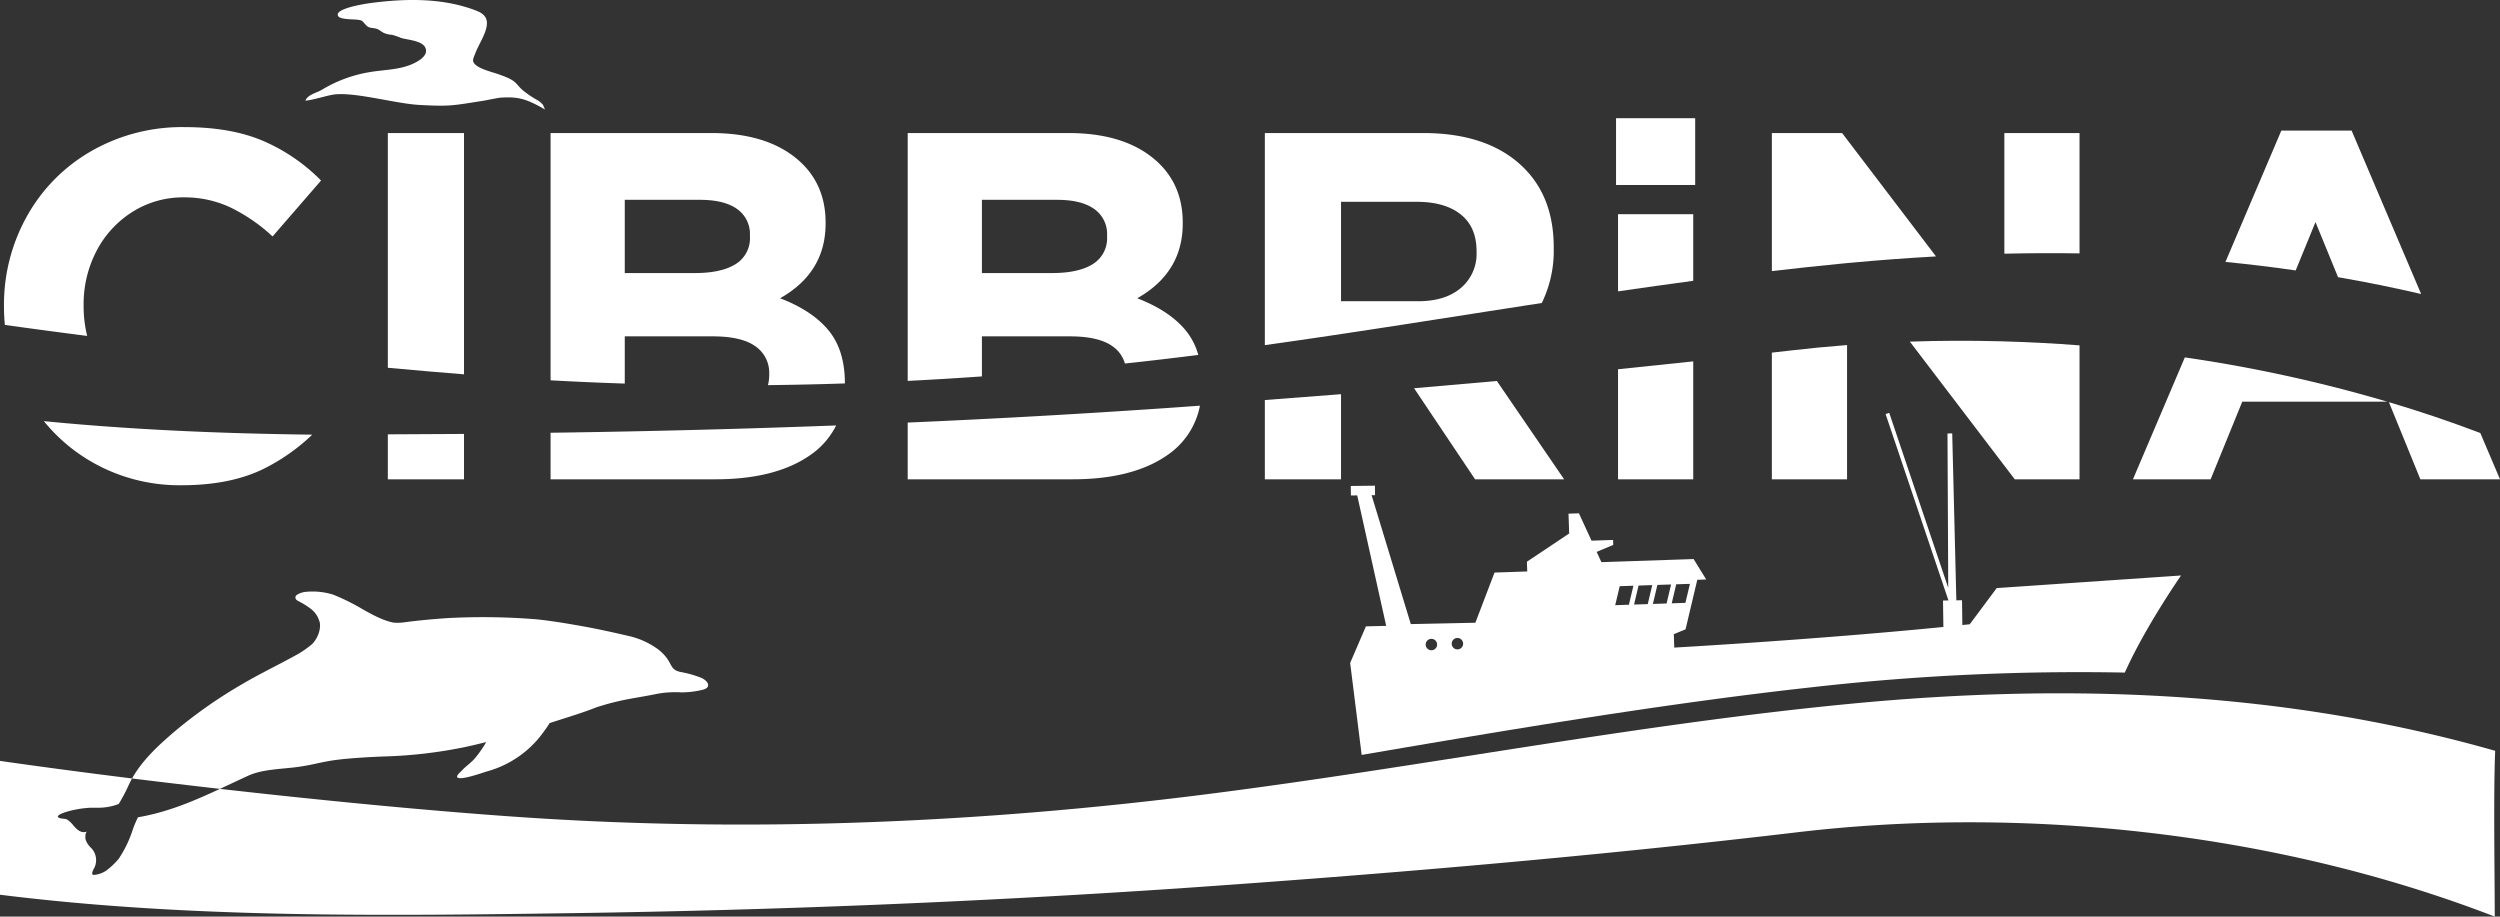 <?xml version="1.0" encoding="UTF-8"?>
<svg xmlns="http://www.w3.org/2000/svg" width="651.591" height="238.897" viewBox="0 0 651.591 238.897">
  <rect x="0" y="0" width="651.591" height="238.897" fill="#333333" stroke="none"/>
  <g id="CIBBRiNA_logo_final_RGB" data-name="CIBBRiNA logo final RGB" transform="translate(0.001 -0.001)">
    <g id="Group_1145" data-name="Group 1145">
      <g id="Group_1137" data-name="Group 1137">
        <path id="Path_3335" data-name="Path 3335" d="M598.337,70.488l5.163-12.6,5.881,14.354q10.851,1.875,21.655,4.388L612.911,34.033H594.6l-14.566,34.23Q589.2,69.17,598.337,70.488Z" fill="#fff"></path>
        <path id="Path_3336" data-name="Path 3336" d="M569.446,93.153l-13.521,31.772h20.243l8.25-20.24H622.2A377.912,377.912,0,0,0,569.446,93.153Z" fill="#fff"></path>
        <path id="Path_3337" data-name="Path 3337" d="M646.458,112.864q-11.755-4.469-23.822-8.048l8.2,20.109H651.59Z" fill="#fff"></path>
      </g>
      <g id="Group_1138" data-name="Group 1138">
        <path id="Path_3338" data-name="Path 3338" d="M11.429,109.764a44.993,44.993,0,0,0,12.3,10.521,45.837,45.837,0,0,0,23.593,6.188q12.376,0,20.951-4.061a51.161,51.161,0,0,0,13.11-9.123C58,113,34.607,112.047,11.429,109.764Z" fill="#fff"></path>
        <path id="Path_3339" data-name="Path 3339" d="M22.719,87.558a32.2,32.2,0,0,1-.925-7.756v-.258a29.878,29.878,0,0,1,3.352-14.118,26.35,26.35,0,0,1,9.347-10.185,24.634,24.634,0,0,1,13.473-3.8,28.1,28.1,0,0,1,11.99,2.579,44.908,44.908,0,0,1,11.087,7.607L83.678,47.054A47.749,47.749,0,0,0,68.464,36.676q-8.38-3.543-20.37-3.545a47.5,47.5,0,0,0-24.3,6.253A44.405,44.405,0,0,0,7.031,56.338,47.192,47.192,0,0,0,1.036,79.8v.258c0,1.568.092,3.105.229,4.626C8.16,85.652,15.35,86.614,22.719,87.558Z" fill="#fff"></path>
      </g>
      <g id="Group_1139" data-name="Group 1139">
        <path id="Path_3340" data-name="Path 3340" d="M120.937,97.562V34.678H101.083v61.18C107.943,96.488,114.593,97.059,120.937,97.562Z" fill="#fff"></path>
        <path id="Path_3341" data-name="Path 3341" d="M101.083,113.205v11.721h19.854V113.1Q111.025,113.19,101.083,113.205Z" fill="#fff"></path>
      </g>
      <g id="Group_1140" data-name="Group 1140">
        <path id="Path_3342" data-name="Path 3342" d="M147.352,112.735l-3.854.054v12.136h42.933q15.726,0,24.754-6.316a20.35,20.35,0,0,0,6.741-7.72Q182.649,112.217,147.352,112.735Z" fill="#fff"></path>
        <path id="Path_3343" data-name="Path 3343" d="M162.837,99.974V87.667h22.949q7.476,0,11.088,2.578a8.37,8.37,0,0,1,3.609,7.219v.258a10.459,10.459,0,0,1-.332,2.659q10.029-.108,20.057-.443v-.024q0-8.636-4.255-13.8T203.32,77.739q11.859-6.7,11.86-19.468v-.257q0-10.7-7.994-17.018T185.4,34.679H143.5V99.125Q153.16,99.661,162.837,99.974Zm0-47.892h19.6q6.315,0,9.668,2.386a7.943,7.943,0,0,1,3.352,6.9v.258a7.891,7.891,0,0,1-3.737,7.22q-3.741,2.322-10.572,2.321H162.837Z" fill="#fff"></path>
      </g>
      <g id="Group_1141" data-name="Group 1141">
        <path id="Path_3344" data-name="Path 3344" d="M304.66,106.311q-34.011,2.354-68.08,3.829v14.785h42.934q15.727,0,24.753-6.316a20.134,20.134,0,0,0,8.48-12.873C310.052,105.926,307.355,106.126,304.66,106.311Z" fill="#fff"></path>
        <path id="Path_3345" data-name="Path 3345" d="M255.92,98.108V87.667h22.948q7.476,0,11.088,2.578a8.2,8.2,0,0,1,3.237,4.507q9.105-.99,18.192-2.125c.31-.039.624-.083.937-.123a17.571,17.571,0,0,0-3.286-6.385q-4.254-5.154-12.635-8.379,11.861-6.7,11.861-19.468v-.257q0-10.7-7.992-17.018T278.481,34.68h-41.9v64.6Q246.254,98.789,255.92,98.108Zm0-46.026h19.6q6.315,0,9.67,2.386a7.943,7.943,0,0,1,3.352,6.9v.258a7.9,7.9,0,0,1-3.737,7.22q-3.742,2.322-10.574,2.321H255.92Z" fill="#fff"></path>
      </g>
      <g id="Group_1142" data-name="Group 1142">
        <path id="Path_3346" data-name="Path 3346" d="M401.842,78.975a30.926,30.926,0,0,0,3.117-14.257V64.46q0-13.923-9.027-21.853T370.92,34.678H329.663V89.954C353.8,86.578,377.81,82.672,401.842,78.975ZM349.52,52.6h19.724q7.352,0,11.478,3.289t4.124,9.6v.258a11.617,11.617,0,0,1-4.061,9.283q-4.062,3.481-11.153,3.481H349.52Z" fill="#fff"></path>
        <path id="Path_3347" data-name="Path 3347" d="M329.663,104.265v20.661h19.856V102.742Q339.59,103.529,329.663,104.265Z" fill="#fff"></path>
        <path id="Path_3348" data-name="Path 3348" d="M368.56,101.188l15.9,23.737h23.208L390.136,99.3Q379.351,100.276,368.56,101.188Z" fill="#fff"></path>
      </g>
      <g id="Group_1143" data-name="Group 1143">
        <rect id="Rectangle_266" data-name="Rectangle 266" width="20.626" height="17.406" transform="translate(421.201 30.81)" fill="#fff"></rect>
        <path id="Path_3349" data-name="Path 3349" d="M421.718,75.938q9.789-1.43,19.6-2.747V55.821h-19.6Z" fill="#fff"></path>
        <path id="Path_3350" data-name="Path 3350" d="M421.718,96.241v28.684h19.6V94.188Q431.521,95.248,421.718,96.241Z" fill="#fff"></path>
      </g>
      <g id="Group_1144" data-name="Group 1144">
        <path id="Path_3351" data-name="Path 3351" d="M522.408,88.983l-.986-.032q-11.969-.311-23.646.09l27.339,35.884H542V90.018Q532.146,89.258,522.408,88.983Z" fill="#fff"></path>
        <path id="Path_3352" data-name="Path 3352" d="M480.349,68.673c.354-.033.707-.063,1.059-.1l.729-.067q11.217-1.041,22.455-1.673L480.118,34.678H461.811V70.654Q471.068,69.58,480.349,68.673Z" fill="#fff"></path>
        <path id="Path_3353" data-name="Path 3353" d="M542,66.042V34.678H522.408V66.123Q532.2,65.894,542,66.042Z" fill="#fff"></path>
        <path id="Path_3354" data-name="Path 3354" d="M466.279,91.4c-1.487.176-2.979.337-4.468.511v33.015h19.6V89.936Q473.734,90.523,466.279,91.4Z" fill="#fff"></path>
      </g>
    </g>
    <path id="Path_3355" data-name="Path 3355" d="M125.8,26.291c-7.669,1.178-8.273,1.512-16.548,1.056-6.13-.339-16.538-3.355-22.076-2.729-1.767.2-5.842,1.553-7.584,1.607.661-1.615,2.986-2.03,4.267-2.806A35.012,35.012,0,0,1,96.44,18.785c4.1-.7,8.5-.533,12.282-2.732.994-.579,2.929-1.876,2.143-3.616-.856-1.912-4.844-2.046-6.414-2.572a14.691,14.691,0,0,0-2.283-.793,6.373,6.373,0,0,1-2.156-.5c-1.053-.581-1.2-.967-2.334-1.181-.827-.16-1.5-.056-2.2-.76-1.191-1.2-.81-1.345-2.59-1.517-.833-.083-4.1-.04-4.686-.828C86.629,2.178,95.937.875,96.919.75c9.012-1.164,18.65-1.306,27.244,2.042,2.705,1.052,3.323,2.66,2.246,5.619-.711,1.95-1.837,3.649-2.566,5.575-.523,1.381-.934,1.937.059,2.86,1.3,1.208,4.319,1.916,5.92,2.472,4.933,1.713,4.258,2.189,6.267,4.066a25.157,25.157,0,0,0,3.879,2.662,5.62,5.62,0,0,1,1.483,1.195c.188.247.5,1.222.662,1.335-4.683-2.683-6.865-3.451-11.618-3.12C129.8,25.5,126.485,26.185,125.8,26.291Z" fill="#fff"></path>
    <path id="Path_3356" data-name="Path 3356" d="M352.062,126.666l.031,2.476,1.645-.021,7.552,34.007-5.286.125-4.105,9.534,3,23.972c37.908-6.48,79.145-13.438,117.446-17.647A617.525,617.525,0,0,1,553.8,175.3c5.311-11.886,14.663-25.307,14.663-25.307l-48.052,3.284-7.02,9.429c-.639.071-1.286.136-1.929.2l-.091-6.458-1.479.021-1.075-43.507-1.23.017.193,40.232L492.4,107.6l-.947.318,16.374,48.556v.025l-1.411.021.1,6.891c-33.494,3.322-70.147,5.375-70.147,5.375l-.115-3.493,3.061-1.268,3.059-12.912,2.325-.077-3.283-5.324-24.031.807-1.238-2.677,4.321-1.822-.045-1.29-5.619.188-3.279-7.131-2.717.093.176,5.164L397.967,146.4l.084,2.542-8.525.289-4.995,13.079-16.825.353-10.22-33.59.9-.012-.034-2.476Zm21.063,42.815a1.487,1.487,0,1,1,1.437-1.534A1.487,1.487,0,0,1,373.125,169.481Zm6.784-.225a1.489,1.489,0,1,1,1.435-1.539A1.489,1.489,0,0,1,379.909,169.256Zm44.643-11.638-3.57.121,1.173-4.957,3.571-.12Zm4.91-.164-3.57.116,1.175-4.951,3.57-.12Zm4.91-.164-3.57.118,1.173-4.954,3.57-.121Zm2.51-5,3.576-.115-1.177,4.951-3.569.124Z" fill="#fff"></path>
    <g id="Group_1146" data-name="Group 1146">
      <path id="Path_3357" data-name="Path 3357" d="M650.336,195.69a.9.9,0,0,0-.127-.036c-55.186-15.7-111.625-17.608-167.565-12.257-56.63,5.42-112.231,16.539-168.74,23.684-58.161,7.353-116.975,9.866-175.237,6.088-22.9-1.486-52.215-4.252-81.34-7.558-6.838,3.173-13.675,6.1-21.369,7.4a28.809,28.809,0,0,0-1.352,3.211,30.134,30.134,0,0,1-3.661,7.6,18.756,18.756,0,0,1-3.284,3.108,6.866,6.866,0,0,1-3.22,1.117c-.932-.088-.031-1.494.209-1.991a4.553,4.553,0,0,0-.923-5.072,5.355,5.355,0,0,1-1.393-2.089c-.124-.434-.217-1.951.432-2.171-1.62.548-2.54-.365-3.584-1.5a7.015,7.015,0,0,0-1.62-1.573c-.657-.372-1.433-.189-2.076-.456-1.7-.691,2.417-1.775,2.825-1.878a27.686,27.686,0,0,1,4.025-.7c.248-.022.5-.044.743-.061,1.418-.1,2.891.069,4.3-.136a13.717,13.717,0,0,0,3.571-.888,45.054,45.054,0,0,0,2.476-4.656c.294-.676.63-1.333.99-1.977C22.442,201.411,10.808,199.867,0,198.318V233.2c49.5,6.178,100.233,5.507,149.87,4.788q78.711-1.146,157.31-6.44c53.833-3.722,107.8-8.3,161.395-14.645,56-6.624,122.294-.938,181.643,21.99C650.217,227.981,649.859,206.495,650.336,195.69Z" fill="#fff"></path>
      <path id="Path_3358" data-name="Path 3358" d="M64.7,202.175c3.718-1.7,8.688-1.716,12.77-2.26,4.342-.581,6.45-1.415,10.765-1.929,3.343-.406,8.726-.722,12.055-.828a120.8,120.8,0,0,0,20.665-2.4c1.969-.419,3.881-.871,5.755-1.355a20.113,20.113,0,0,1-1.088,1.78,27.245,27.245,0,0,1-1.9,2.521c-1.017,1.16-2.349,2.023-3.4,3.191-.319.35-1.136,1.011-1.185,1.455-.166,1.515,6.958-1.051,7.738-1.278a26.848,26.848,0,0,0,15.011-10.6,20.789,20.789,0,0,0,1.349-2c.28-.094.556-.183.837-.271,3.731-1.214,7.728-2.394,11.369-3.847a66.475,66.475,0,0,1,8.365-2.143c2.447-.458,4.949-.85,7.382-1.358a26.1,26.1,0,0,1,6.412-.392,23.69,23.69,0,0,0,5.463-.663c2.573-.564,1.446-2.46-.428-3.185a28.131,28.131,0,0,0-5-1.423c-2.5-.445-2.412-1.471-3.625-3.354a11.351,11.351,0,0,0-2.916-2.9,20.55,20.55,0,0,0-7.4-3.208c-3.578-.84-7.285-1.655-10.9-2.33-.479-.09-9.875-1.84-14.446-2.093a173.4,173.4,0,0,0-21.778-.2c-3.838.27-7.651.609-11.44,1.126a11.821,11.821,0,0,1-2.62.035c-2.947-.589-5.889-2.307-8.108-3.542a54.833,54.833,0,0,0-7.557-3.73,17.89,17.89,0,0,0-7.333-.716c-.872.1-2.443.655-2.506,1.3-.076.792.588.983,1.2,1.322a19.168,19.168,0,0,1,2.812,1.795,6.262,6.262,0,0,1,2.169,3.06c.641,1.477-.087,4.412-1.9,6.176a28.823,28.823,0,0,1-3.372,2.4.136.136,0,0,1-.031.019c-4.793,2.682-9.773,5.041-14.51,7.813A124.141,124.141,0,0,0,45.82,190.394c-4.288,3.636-8.7,7.664-11.4,12.5,7.542.935,15.219,1.844,22.909,2.716C59.772,204.478,62.217,203.312,64.7,202.175Z" fill="#fff"></path>
    </g>
  </g>
</svg>
